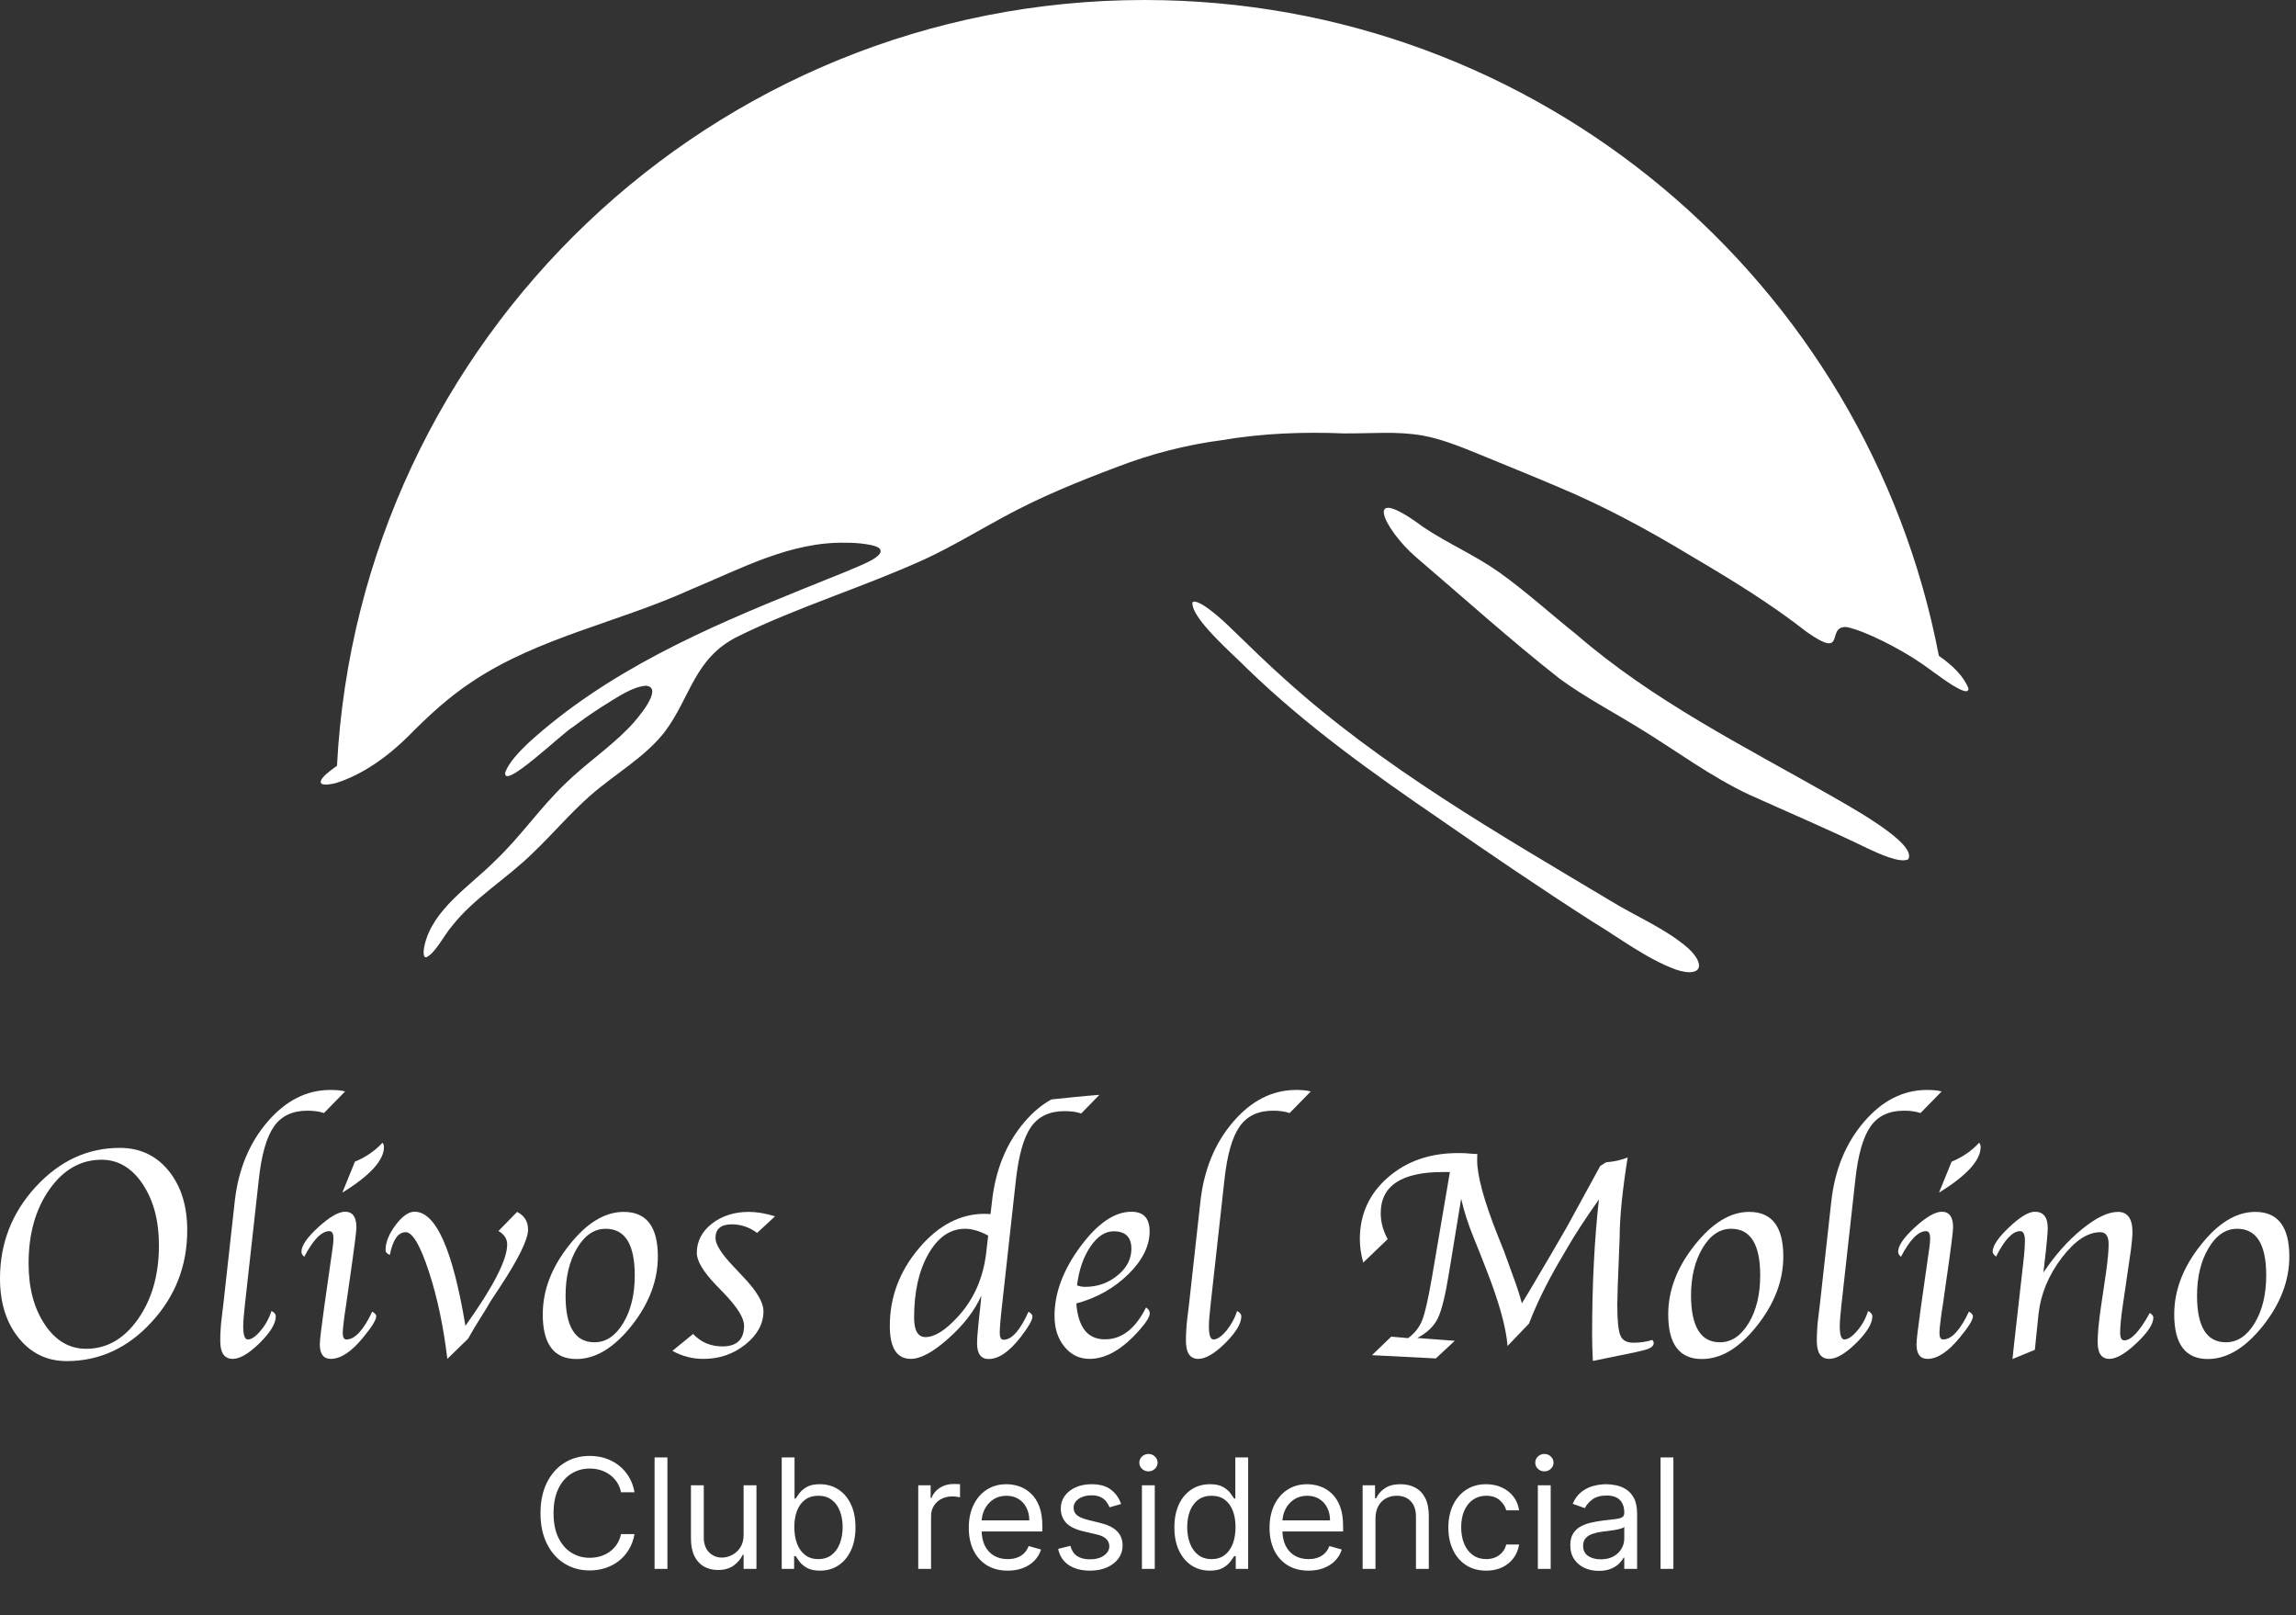 <svg width="155" height="109" viewBox="0 0 155 109" fill="none" xmlns="http://www.w3.org/2000/svg">
<rect x="0" y="0" width="155" height="109" fill="#333333" stroke="none"/>
<path d="M130.89 44.26C126.06 19.05 103.89 0 77.27 0C48.09 0 24.26 22.89 22.75 51.68C22.61 51.79 22.46 51.89 22.32 52C21.48 52.63 21.26 53.19 22.67 52.85C22.68 52.85 22.69 52.84 22.7 52.84C24.49 52.28 26.22 51.03 27.58 49.67C28.91 48.32 30.32 47.02 31.91 45.98C36.36 43.02 41.75 42 46.58 39.81C49.97 38.41 53.35 36.54 57.12 36.63C57.9 36.62 59.12 36.76 59.35 37C59.94 37.55 57.72 38.29 57.26 38.52C56.23 38.94 55.19 39.35 54.16 39.77C47.59 42.42 41 45.3 35.68 50.13C35.08 50.7 34.35 51.46 34.11 52.12C33.89 53.43 38.01 49.43 38.67 49.07C39.29 48.6 39.92 48.16 40.57 47.74C41.73 47.01 42.72 46.34 43.61 46.28C44.87 46.4 42.96 48.6 42.49 49.08C41.16 50.46 39.54 51.54 38.17 52.88C36.49 54.48 35.15 56.45 33.46 58.06C31.76 59.78 29.17 61.38 28.65 63.85C28.55 64.34 28.6 64.62 28.76 64.61H28.77C29.39 64.34 29.97 63.12 30.53 62.48C32 60.6 34.27 59.26 36 57.54C37.31 56.29 38.48 54.9 39.84 53.7C41.5 52.24 43.54 51.11 44.87 49.4C46.64 47.04 46.86 44.4 49.84 42.94C53.91 40.94 58.28 39.63 62.41 37.75C64.25 36.9 65.99 35.84 67.77 34.88C70.21 33.55 72.79 32.5 75.4 31.52C77.7 30.63 80.09 30.02 82.53 29.7C85.25 29.24 87.97 29.14 90.7 29.25C92.51 29.27 94.31 29.08 96.07 29.4C97.3 29.63 98.48 30.1 99.64 30.57C101.49 31.34 103.34 32.07 105.18 32.86C108.32 34.17 111.3 35.79 114.21 37.55C116.88 39.12 119.53 40.74 121.97 42.65C124.73 44.59 123.22 42.22 124.66 42.32C125.91 42.56 128.36 43.84 129.63 44.72C129.86 44.86 130.5 45.35 131.16 45.81C132.02 46.41 132.9 46.94 132.89 46.47C132.58 45.66 131.86 44.94 130.89 44.26Z" fill="white"/>
<path d="M123.551 53.67C117.671 50.33 111.571 47.28 106.421 42.82C104.691 41.44 103.021 39.92 101.231 38.64C99.601 37.48 97.731 36.68 96.081 35.57C91.881 32.45 93.381 35.69 95.591 37.6C98.801 40.34 101.961 43.19 105.281 45.8C106.991 47.05 108.861 48.03 110.661 49.14C113.141 50.65 115.471 52.41 118.101 53.64C120.761 54.84 123.451 55.98 126.081 57.26C126.791 57.59 128.241 58.27 128.811 58L128.821 57.99C129.491 56.9 124.541 54.26 123.551 53.67Z" fill="white"/>
<path d="M113.95 63.98C112.44 62.67 110.441 61.85 108.731 60.8C101.131 56.25 93.35 51.81 86.74 45.84C85.561 44.79 84.421 43.68 83.29 42.58C82.781 42.08 82.231 41.57 81.751 41.21C81.1 40.71 80.63 40.5 80.51 40.65L80.501 40.66C80.4 41.75 83.341 44.24 84.231 45.16C88.201 49 92.691 52.2 97.24 55.31C100.611 57.65 104.011 59.96 107.471 62.18C109.301 63.28 111.161 64.72 113.151 65.44C114.84 66 115.21 65.14 113.95 63.98Z" fill="white"/>
<path d="M4.5 91.86C3.18 91.86 2.1 91.34 1.26 90.3C0.42 89.26 0 87.92 0 86.29C0 83.92 0.8 81.85 2.41 80.1C4.02 78.35 5.91 77.47 8.09 77.47C9.44 77.47 10.54 77.98 11.38 79.01C12.22 80.04 12.64 81.38 12.64 83.03C12.64 85.43 11.83 87.5 10.22 89.24C8.62 90.98 6.71 91.86 4.5 91.86ZM5.82 91.03C7.21 91.03 8.38 90.36 9.32 89.02C10.26 87.68 10.73 86.02 10.73 84.04C10.73 82.38 10.36 81 9.63 79.91C8.9 78.82 7.97 78.27 6.86 78.27C5.45 78.27 4.28 78.94 3.34 80.27C2.4 81.6 1.93 83.27 1.93 85.27C1.93 86.94 2.3 88.31 3.03 89.4C3.76 90.49 4.69 91.03 5.82 91.03Z" fill="white"/>
<path d="M18.329 88.48C18.519 88.57 18.619 88.7 18.619 88.84C18.619 89.32 18.259 89.92 17.529 90.64C16.809 91.35 16.199 91.71 15.709 91.71C15.149 91.71 14.869 91.31 14.869 90.5C14.869 90.01 14.899 89.51 14.959 89L15.069 88.1L15.849 81.07C16.089 78.93 16.829 77.14 18.059 75.71C19.289 74.28 20.699 73.56 22.309 73.56C22.699 73.56 23.029 73.59 23.299 73.66L21.869 75.12C21.549 75.01 21.179 74.96 20.759 74.96C19.749 74.96 18.999 75.31 18.499 76.02C17.999 76.73 17.649 77.93 17.469 79.63L16.529 88.09C16.459 88.74 16.419 89.21 16.419 89.49C16.419 90.1 16.519 90.4 16.729 90.4C16.979 90.4 17.269 90.2 17.599 89.8C17.929 89.41 18.169 88.97 18.329 88.48Z" fill="white"/>
<path d="M25.13 88.52C25.31 88.63 25.4 88.73 25.4 88.83C25.4 89.07 25.11 89.55 24.52 90.26C23.73 91.23 23 91.71 22.33 91.71C21.84 91.71 21.59 91.38 21.59 90.73C21.59 90.45 21.69 89.61 21.89 88.19L22.28 85.45L22.38 84.75L22.46 84.19C22.49 83.95 22.51 83.76 22.51 83.59C22.51 83.25 22.42 83.09 22.23 83.09C21.71 83.09 21.14 83.67 20.54 84.82C20.41 84.71 20.35 84.59 20.35 84.48C20.35 84.07 20.73 83.52 21.49 82.82C22.25 82.13 22.85 81.78 23.3 81.78C23.8 81.78 24.06 82.13 24.06 82.83C24.06 82.96 24.03 83.24 23.98 83.66L23.89 84.34C23.88 84.39 23.85 84.67 23.78 85.16L23.37 88.04L23.27 88.69C23.18 89.33 23.14 89.76 23.14 89.97C23.14 90.26 23.22 90.4 23.39 90.4C23.96 90.4 24.54 89.77 25.13 88.52ZM23.11 80.49L23.96 78.4C24.71 78.09 25.33 77.66 25.82 77.12C25.89 77.21 25.92 77.31 25.92 77.41C25.92 78.31 24.98 79.34 23.11 80.49Z" fill="white"/>
<path d="M31.419 89.48C33.299 86.85 34.239 85.02 34.239 83.99C34.239 83.61 34.039 83.3 33.649 83.08L34.909 81.79C35.399 82.04 35.649 82.44 35.649 82.98C35.649 83.65 35.009 84.96 33.719 86.91C33.439 87.33 33.239 87.63 33.119 87.82L32.869 88.25L32.409 88.99C32.149 89.39 31.879 89.85 31.599 90.35L30.199 91.71C29.939 89.54 29.529 87.57 28.949 85.81C28.369 84.04 27.849 83.16 27.389 83.16C26.879 83.16 26.519 83.67 26.319 84.69C26.119 84.62 26.029 84.51 26.029 84.36C26.029 83.85 26.249 83.3 26.689 82.7C27.129 82.11 27.549 81.8 27.939 81.78C29.399 81.72 30.559 84.28 31.419 89.48Z" fill="white"/>
<path d="M38.911 91.72C37.401 91.72 36.641 90.72 36.641 88.71C36.641 87.09 37.231 85.54 38.421 84.04C39.601 82.54 40.831 81.79 42.111 81.79C43.641 81.79 44.411 82.79 44.411 84.8C44.411 86.42 43.821 87.98 42.631 89.48C41.441 90.97 40.201 91.72 38.911 91.72ZM40.131 90.59C40.901 90.59 41.551 90.16 42.071 89.3C42.591 88.44 42.851 87.36 42.851 86.08C42.851 83.98 42.201 82.93 40.891 82.93C40.121 82.93 39.481 83.36 38.961 84.23C38.441 85.1 38.181 86.17 38.181 87.45C38.181 89.54 38.831 90.59 40.131 90.59Z" fill="white"/>
<path d="M45.391 91.17L46.791 90.03C47.321 90.59 47.981 90.87 48.771 90.87C49.741 90.87 50.231 90.4 50.231 89.47C50.231 88.95 49.781 88.23 48.891 87.3L48.311 86.7C47.471 85.82 47.041 85.1 47.041 84.56C47.041 83.78 47.381 83.12 48.051 82.59C48.731 82.06 49.561 81.79 50.551 81.79C51.091 81.79 51.681 81.89 52.321 82.09L51.111 83.21C50.601 82.83 50.031 82.63 49.401 82.63C48.671 82.63 48.301 82.94 48.301 83.55C48.301 83.99 48.711 84.63 49.521 85.48L50.151 86.15C51.081 87.12 51.541 87.9 51.541 88.49C51.541 89.34 51.131 90.09 50.321 90.74C49.501 91.39 48.571 91.71 47.501 91.71C46.761 91.72 46.051 91.53 45.391 91.17Z" fill="white"/>
<path d="M70.98 74.2C70.34 74.55 69.74 75.05 69.18 75.7C67.95 77.13 67.21 78.92 66.97 81.07L66.87 81.94C66.69 81.93 66.56 81.92 66.48 81.92C64.83 81.92 63.35 82.69 62.04 84.24C60.73 85.79 60.07 87.54 60.07 89.48C60.07 90.97 60.54 91.71 61.49 91.71C62.15 91.71 63 91.25 64.03 90.33C65.06 89.41 65.8 88.45 66.25 87.44L66.18 88.19L66.08 89.08C66 89.86 65.96 90.38 65.96 90.65C65.96 91.36 66.22 91.72 66.74 91.72C67.41 91.72 68.12 91.24 68.88 90.27C69.43 89.56 69.7 89.09 69.7 88.85C69.7 88.74 69.61 88.63 69.43 88.53C68.87 89.79 68.3 90.42 67.75 90.42C67.57 90.42 67.49 90.26 67.49 89.93C67.49 89.69 67.52 89.28 67.58 88.71L67.65 88.07L68.58 79.66C68.77 77.96 69.11 76.75 69.61 76.05C70.11 75.34 70.86 74.99 71.87 74.99C72.3 74.99 72.68 75.04 72.99 75.15L74.22 73.89C73.14 73.97 72.06 74.09 70.98 74.2ZM66.58 84.53C66.38 86.24 65.75 87.69 64.66 88.87C63.83 89.78 63.1 90.24 62.48 90.24C61.97 90.24 61.71 89.8 61.71 88.93C61.71 87.19 62.03 85.75 62.68 84.62C63.33 83.49 64.15 82.93 65.15 82.93C65.62 82.93 66.14 83.08 66.71 83.39L66.58 84.53Z" fill="white"/>
<path d="M77.369 88.24C77.539 88.35 77.619 88.49 77.619 88.64C77.619 88.85 77.409 89.21 76.969 89.71C75.819 91.04 74.679 91.71 73.559 91.71C72.869 91.71 72.309 91.44 71.859 90.89C71.409 90.34 71.189 89.65 71.189 88.8C71.189 87.27 71.769 85.71 72.929 84.14C74.089 82.57 75.24 81.78 76.379 81.78C77.2 81.78 77.609 82.22 77.609 83.1C77.609 84.09 77.129 85.06 76.169 86C75.209 86.94 74.039 87.6 72.659 87.97C72.789 89.59 73.429 90.39 74.579 90.39C75.719 90.4 76.649 89.68 77.369 88.24ZM72.709 86.75C72.909 86.82 73.079 86.85 73.249 86.85C74.09 86.85 74.82 86.59 75.439 86.08C76.07 85.57 76.379 84.97 76.379 84.28C76.379 83.49 75.979 83.1 75.179 83.1C74.599 83.1 74.079 83.45 73.609 84.14C73.139 84.83 72.839 85.7 72.709 86.75Z" fill="white"/>
<path d="M83.511 88.48C83.701 88.57 83.8 88.7 83.8 88.84C83.8 89.32 83.441 89.92 82.721 90.64C82.001 91.35 81.391 91.71 80.9 91.71C80.341 91.71 80.061 91.31 80.061 90.5C80.061 90.01 80.091 89.51 80.15 89L80.261 88.1L81.04 81.07C81.281 78.93 82.02 77.14 83.251 75.71C84.481 74.28 85.891 73.56 87.501 73.56C87.891 73.56 88.221 73.59 88.49 73.66L87.061 75.12C86.74 75.01 86.371 74.96 85.951 74.96C84.941 74.96 84.191 75.31 83.691 76.02C83.191 76.73 82.841 77.93 82.66 79.63L81.721 88.09C81.65 88.74 81.611 89.21 81.611 89.49C81.611 90.1 81.71 90.4 81.921 90.4C82.171 90.4 82.46 90.2 82.8 89.8C83.111 89.41 83.361 88.97 83.511 88.48Z" fill="white"/>
<path d="M110.271 90.62C109.821 90.62 109.521 90.46 109.391 90.13C109.251 89.8 109.181 89.12 109.181 88.06L109.211 86.82L109.341 83.52C109.341 82.14 109.531 80.32 109.881 78.12C109.411 78.3 108.921 78.41 108.431 78.44L108.031 78.69C107.771 79.17 107.601 79.48 107.511 79.64L106.581 81.34L105.811 82.75L104.821 84.46C104.361 85.25 103.841 86.12 103.271 87.09L102.741 87.96C102.591 87.41 102.421 86.87 102.211 86.31L101.831 85.26C101.691 84.89 101.601 84.62 101.541 84.46L101.081 83.31C100.171 81.01 99.721 79.34 99.721 78.3C99.721 78.21 99.721 78.07 99.731 77.88H99.601C99.551 77.88 99.441 77.87 99.281 77.86C99.041 77.83 98.761 77.82 98.441 77.82C96.531 77.82 94.951 78.37 93.691 79.47C92.431 80.57 91.801 81.96 91.801 83.63C91.801 84.16 91.881 84.68 92.031 85.21L93.681 83.63C93.361 83.04 93.211 82.46 93.211 81.88C93.211 80.03 94.611 79.1 97.411 79.1H97.881L96.671 86.2C96.421 87.65 96.201 88.62 96.011 89.1C95.821 89.58 95.511 89.98 95.061 90.31L93.921 90.21L92.621 91.46L96.931 91.68L98.211 90.49L95.681 90.3C96.351 89.95 96.811 89.5 97.071 88.96C97.331 88.42 97.581 87.4 97.821 85.9L98.641 80.9C98.831 81.75 99.121 82.64 99.501 83.57C99.691 84.04 99.811 84.34 99.861 84.46L100.261 85.48C101.171 87.78 101.681 89.57 101.771 90.84L103.221 89.33C103.731 88 104.401 86.63 105.231 85.2L105.841 84.16C106.311 83.34 107.011 82.27 107.941 80.95C107.641 83.62 107.481 86.67 107.481 90.1C107.481 90.63 107.501 91.21 107.531 91.85L110.411 91.26L110.951 91.13C111.411 91.02 111.641 90.86 111.641 90.64C111.641 90.58 111.611 90.51 111.551 90.43C111.171 90.55 110.741 90.62 110.271 90.62Z" fill="white"/>
<path d="M114.889 91.72C113.379 91.72 112.619 90.72 112.619 88.71C112.619 87.09 113.209 85.54 114.399 84.04C115.589 82.54 116.809 81.79 118.089 81.79C119.619 81.79 120.389 82.79 120.389 84.8C120.389 86.42 119.799 87.98 118.609 89.48C117.419 90.98 116.189 91.72 114.889 91.72ZM116.109 90.59C116.879 90.59 117.529 90.16 118.049 89.3C118.569 88.44 118.829 87.36 118.829 86.08C118.829 83.98 118.179 82.93 116.869 82.93C116.099 82.93 115.459 83.36 114.939 84.23C114.419 85.1 114.159 86.17 114.159 87.45C114.169 89.54 114.819 90.59 116.109 90.59Z" fill="white"/>
<path d="M126.11 88.48C126.3 88.57 126.4 88.7 126.4 88.84C126.4 89.32 126.04 89.92 125.31 90.64C124.59 91.35 123.98 91.71 123.49 91.71C122.93 91.71 122.65 91.31 122.65 90.5C122.65 90.01 122.68 89.51 122.74 89L122.85 88.1L123.63 81.07C123.87 78.93 124.61 77.14 125.84 75.71C127.07 74.28 128.48 73.56 130.09 73.56C130.48 73.56 130.81 73.59 131.08 73.66L129.65 75.12C129.33 75.01 128.96 74.96 128.54 74.96C127.53 74.96 126.78 75.31 126.28 76.02C125.78 76.73 125.43 77.93 125.25 79.63L124.31 88.09C124.24 88.74 124.2 89.21 124.2 89.49C124.2 90.1 124.3 90.4 124.51 90.4C124.76 90.4 125.05 90.2 125.39 89.8C125.72 89.41 125.96 88.97 126.11 88.48Z" fill="white"/>
<path d="M132.921 88.52C133.101 88.63 133.191 88.73 133.191 88.83C133.191 89.07 132.901 89.55 132.311 90.26C131.521 91.23 130.791 91.71 130.121 91.71C129.631 91.71 129.381 91.38 129.381 90.73C129.381 90.45 129.481 89.61 129.681 88.19L130.071 85.45L130.171 84.75L130.251 84.19C130.281 83.95 130.301 83.76 130.301 83.59C130.301 83.25 130.211 83.09 130.021 83.09C129.501 83.09 128.931 83.67 128.331 84.82C128.201 84.71 128.141 84.59 128.141 84.48C128.141 84.07 128.521 83.52 129.281 82.82C130.041 82.13 130.641 81.78 131.091 81.78C131.591 81.78 131.851 82.13 131.851 82.83C131.851 82.96 131.821 83.24 131.771 83.66L131.681 84.34C131.671 84.39 131.641 84.67 131.571 85.16L131.161 88.04L131.061 88.69C130.971 89.33 130.931 89.76 130.931 89.97C130.931 90.26 131.011 90.4 131.181 90.4C131.751 90.4 132.331 89.77 132.921 88.52ZM130.901 80.49L131.751 78.4C132.501 78.09 133.121 77.66 133.611 77.12C133.681 77.21 133.711 77.31 133.711 77.41C133.711 78.31 132.771 79.34 130.901 80.49Z" fill="white"/>
<path d="M137.37 91.1L135.86 91.72L135.89 91.44L135.97 90.69L136.05 89.98L136.58 85.29L136.64 84.75C136.68 84.33 136.7 84 136.7 83.74C136.7 83.31 136.59 83.09 136.38 83.09C135.87 83.09 135.33 83.66 134.75 84.81C134.59 84.68 134.52 84.57 134.52 84.48C134.52 84.08 134.89 83.53 135.63 82.83C136.37 82.13 136.95 81.78 137.37 81.78C137.95 81.78 138.24 82.15 138.24 82.89C138.24 83.08 138.22 83.33 138.19 83.65L138.11 84.47L138.03 85.16L137.95 85.88C138.74 84.7 139.61 83.72 140.56 82.95C141.51 82.18 142.31 81.79 142.98 81.79C143.63 81.79 143.96 82.24 143.96 83.15C143.96 83.43 143.92 83.84 143.85 84.39L143.3 88.15C143.19 88.9 143.13 89.5 143.13 89.94C143.13 90.29 143.22 90.46 143.41 90.46C143.88 90.46 144.45 89.84 145.13 88.61C145.29 88.71 145.37 88.82 145.37 88.92C145.37 89.36 144.99 89.93 144.24 90.64C143.49 91.35 142.88 91.71 142.4 91.71C141.87 91.71 141.61 91.33 141.61 90.58C141.61 90.03 141.68 89.26 141.82 88.29L142.18 85.85C142.29 85.06 142.35 84.43 142.35 83.96C142.35 83.43 142.16 83.16 141.79 83.16C140.93 83.16 140.06 83.74 139.17 84.91C138.29 86.08 137.77 87.33 137.62 88.67L137.37 91.1Z" fill="white"/>
<path d="M149.049 91.72C147.539 91.72 146.779 90.72 146.779 88.71C146.779 87.09 147.369 85.54 148.559 84.04C149.739 82.54 150.969 81.79 152.249 81.79C153.779 81.79 154.549 82.79 154.549 84.8C154.549 86.42 153.959 87.98 152.769 89.48C151.579 90.97 150.339 91.72 149.049 91.72ZM150.269 90.59C151.039 90.59 151.689 90.16 152.209 89.3C152.729 88.44 152.989 87.36 152.989 86.08C152.989 83.98 152.339 82.93 151.029 82.93C150.259 82.93 149.619 83.36 149.099 84.23C148.579 85.1 148.319 86.17 148.319 87.45C148.319 89.54 148.969 90.59 150.269 90.59Z" fill="white"/>
<path d="M42.836 100.713H41.925C41.871 100.451 41.776 100.221 41.642 100.022C41.51 99.824 41.348 99.657 41.157 99.523C40.968 99.386 40.759 99.283 40.529 99.214C40.299 99.146 40.059 99.111 39.809 99.111C39.353 99.111 38.941 99.226 38.571 99.457C38.204 99.687 37.911 100.026 37.693 100.474C37.477 100.922 37.37 101.472 37.37 102.123C37.37 102.775 37.477 103.325 37.693 103.773C37.911 104.221 38.204 104.56 38.571 104.79C38.941 105.02 39.353 105.135 39.809 105.135C40.059 105.135 40.299 105.101 40.529 105.033C40.759 104.964 40.968 104.862 41.157 104.728C41.348 104.591 41.51 104.423 41.642 104.224C41.776 104.024 41.871 103.793 41.925 103.534H42.836C42.767 103.918 42.642 104.262 42.461 104.566C42.28 104.87 42.054 105.128 41.785 105.341C41.516 105.552 41.213 105.712 40.878 105.822C40.545 105.933 40.188 105.988 39.809 105.988C39.167 105.988 38.597 105.831 38.097 105.517C37.597 105.204 37.205 104.758 36.918 104.18C36.632 103.602 36.488 102.917 36.488 102.123C36.488 101.33 36.632 100.644 36.918 100.066C37.205 99.489 37.597 99.043 38.097 98.729C38.597 98.416 39.167 98.259 39.809 98.259C40.188 98.259 40.545 98.314 40.878 98.424C41.213 98.535 41.516 98.696 41.785 98.909C42.054 99.12 42.28 99.377 42.461 99.681C42.642 99.982 42.767 100.326 42.836 100.713ZM45.057 98.362V105.885H44.19V98.362H45.057ZM50.2 103.578V100.243H51.067V105.885H50.2V104.93H50.142C50.009 105.216 49.804 105.46 49.525 105.661C49.245 105.859 48.893 105.958 48.467 105.958C48.114 105.958 47.8 105.881 47.526 105.727C47.252 105.57 47.036 105.335 46.88 105.022C46.723 104.706 46.645 104.308 46.645 103.828V100.243H47.511V103.769C47.511 104.18 47.627 104.509 47.857 104.753C48.09 104.998 48.386 105.121 48.746 105.121C48.961 105.121 49.18 105.066 49.403 104.955C49.629 104.845 49.817 104.676 49.969 104.449C50.123 104.221 50.2 103.931 50.2 103.578ZM52.773 105.885V98.362H53.639V101.139H53.713C53.776 101.041 53.865 100.916 53.977 100.764C54.092 100.61 54.257 100.473 54.469 100.353C54.685 100.23 54.977 100.169 55.344 100.169C55.819 100.169 56.238 100.288 56.6 100.526C56.962 100.763 57.245 101.1 57.449 101.536C57.652 101.972 57.753 102.486 57.753 103.078C57.753 103.676 57.652 104.194 57.449 104.632C57.245 105.068 56.964 105.406 56.604 105.646C56.244 105.884 55.829 106.002 55.358 106.002C54.996 106.002 54.706 105.942 54.488 105.822C54.27 105.7 54.102 105.562 53.985 105.407C53.867 105.251 53.776 105.121 53.713 105.018H53.61V105.885H52.773ZM53.625 103.064C53.625 103.49 53.687 103.866 53.812 104.191C53.937 104.515 54.119 104.768 54.359 104.952C54.599 105.133 54.893 105.224 55.241 105.224C55.603 105.224 55.906 105.128 56.148 104.937C56.393 104.744 56.577 104.484 56.699 104.158C56.824 103.83 56.886 103.465 56.886 103.064C56.886 102.667 56.825 102.309 56.703 101.991C56.583 101.67 56.4 101.417 56.156 101.231C55.913 101.042 55.608 100.948 55.241 100.948C54.888 100.948 54.592 101.037 54.352 101.216C54.112 101.392 53.931 101.64 53.808 101.958C53.686 102.274 53.625 102.643 53.625 103.064ZM61.989 105.885V100.243H62.826V101.095H62.885C62.988 100.816 63.174 100.589 63.443 100.415C63.713 100.241 64.016 100.155 64.354 100.155C64.418 100.155 64.497 100.156 64.593 100.158C64.689 100.161 64.761 100.164 64.81 100.169V101.051C64.78 101.043 64.713 101.032 64.608 101.018C64.505 101.001 64.396 100.992 64.281 100.992C64.007 100.992 63.762 101.05 63.546 101.165C63.333 101.277 63.164 101.434 63.039 101.635C62.917 101.833 62.855 102.06 62.855 102.314V105.885H61.989ZM68.031 106.002C67.487 106.002 67.019 105.882 66.624 105.642C66.232 105.4 65.93 105.062 65.717 104.629C65.506 104.193 65.401 103.686 65.401 103.108C65.401 102.53 65.506 102.021 65.717 101.58C65.93 101.137 66.226 100.791 66.606 100.544C66.988 100.294 67.434 100.169 67.943 100.169C68.237 100.169 68.527 100.218 68.814 100.316C69.1 100.414 69.361 100.573 69.596 100.794C69.831 101.012 70.018 101.301 70.158 101.661C70.297 102.021 70.367 102.464 70.367 102.99V103.358H66.018V102.608H69.486C69.486 102.29 69.422 102.006 69.295 101.756C69.17 101.506 68.991 101.309 68.758 101.165C68.528 101.02 68.256 100.948 67.943 100.948C67.598 100.948 67.299 101.034 67.047 101.205C66.797 101.374 66.605 101.594 66.47 101.866C66.335 102.138 66.268 102.429 66.268 102.74V103.24C66.268 103.666 66.341 104.027 66.488 104.324C66.638 104.618 66.845 104.842 67.109 104.996C67.374 105.148 67.681 105.224 68.031 105.224C68.259 105.224 68.465 105.192 68.648 105.128C68.834 105.062 68.995 104.964 69.129 104.834C69.264 104.702 69.368 104.538 69.442 104.342L70.279 104.577C70.191 104.861 70.043 105.111 69.835 105.326C69.626 105.539 69.369 105.706 69.063 105.826C68.757 105.944 68.413 106.002 68.031 106.002ZM75.682 101.506L74.904 101.727C74.855 101.597 74.782 101.471 74.687 101.348C74.594 101.223 74.467 101.121 74.305 101.04C74.143 100.959 73.936 100.919 73.684 100.919C73.339 100.919 73.051 100.998 72.821 101.157C72.593 101.314 72.479 101.514 72.479 101.756C72.479 101.972 72.558 102.142 72.715 102.267C72.871 102.392 73.116 102.496 73.449 102.579L74.287 102.785C74.791 102.907 75.167 103.094 75.414 103.347C75.662 103.596 75.785 103.918 75.785 104.313C75.785 104.636 75.692 104.925 75.506 105.18C75.322 105.434 75.065 105.635 74.735 105.782C74.404 105.929 74.02 106.002 73.581 106.002C73.006 106.002 72.53 105.877 72.152 105.628C71.775 105.378 71.537 105.013 71.436 104.533L72.259 104.327C72.337 104.631 72.486 104.859 72.703 105.011C72.924 105.162 73.212 105.238 73.567 105.238C73.971 105.238 74.291 105.153 74.529 104.981C74.769 104.807 74.889 104.599 74.889 104.357C74.889 104.161 74.82 103.997 74.683 103.864C74.546 103.73 74.336 103.629 74.052 103.563L73.111 103.343C72.594 103.22 72.215 103.031 71.972 102.774C71.733 102.514 71.612 102.19 71.612 101.8C71.612 101.482 71.702 101.2 71.881 100.955C72.062 100.71 72.308 100.518 72.619 100.379C72.932 100.239 73.287 100.169 73.684 100.169C74.243 100.169 74.681 100.292 74.999 100.537C75.32 100.781 75.548 101.105 75.682 101.506ZM77.09 105.885V100.243H77.957V105.885H77.09ZM77.531 99.302C77.362 99.302 77.216 99.245 77.094 99.13C76.974 99.015 76.914 98.876 76.914 98.715C76.914 98.553 76.974 98.415 77.094 98.3C77.216 98.184 77.362 98.127 77.531 98.127C77.7 98.127 77.844 98.184 77.964 98.3C78.087 98.415 78.148 98.553 78.148 98.715C78.148 98.876 78.087 99.015 77.964 99.13C77.844 99.245 77.7 99.302 77.531 99.302ZM81.675 106.002C81.205 106.002 80.79 105.884 80.43 105.646C80.07 105.406 79.788 105.068 79.585 104.632C79.382 104.194 79.28 103.676 79.28 103.078C79.28 102.486 79.382 101.972 79.585 101.536C79.788 101.1 80.071 100.763 80.434 100.526C80.796 100.288 81.215 100.169 81.69 100.169C82.057 100.169 82.347 100.23 82.561 100.353C82.776 100.473 82.94 100.61 83.053 100.764C83.168 100.916 83.257 101.041 83.321 101.139H83.394V98.362H84.261V105.885H83.424V105.018H83.321C83.257 105.121 83.167 105.251 83.049 105.407C82.931 105.562 82.764 105.7 82.546 105.822C82.328 105.942 82.038 106.002 81.675 106.002ZM81.793 105.224C82.141 105.224 82.434 105.133 82.674 104.952C82.914 104.768 83.097 104.515 83.222 104.191C83.347 103.866 83.409 103.49 83.409 103.064C83.409 102.643 83.348 102.274 83.225 101.958C83.103 101.64 82.922 101.392 82.682 101.216C82.442 101.037 82.145 100.948 81.793 100.948C81.425 100.948 81.119 101.042 80.874 101.231C80.632 101.417 80.45 101.67 80.327 101.991C80.207 102.309 80.147 102.667 80.147 103.064C80.147 103.465 80.208 103.83 80.331 104.158C80.456 104.484 80.639 104.744 80.882 104.937C81.127 105.128 81.43 105.224 81.793 105.224ZM88.335 106.002C87.791 106.002 87.322 105.882 86.928 105.642C86.536 105.4 86.234 105.062 86.021 104.629C85.81 104.193 85.705 103.686 85.705 103.108C85.705 102.53 85.81 102.021 86.021 101.58C86.234 101.137 86.53 100.791 86.91 100.544C87.292 100.294 87.737 100.169 88.247 100.169C88.54 100.169 88.831 100.218 89.117 100.316C89.404 100.414 89.665 100.573 89.9 100.794C90.135 101.012 90.322 101.301 90.462 101.661C90.601 102.021 90.671 102.464 90.671 102.99V103.358H86.322V102.608H89.789C89.789 102.29 89.726 102.006 89.598 101.756C89.474 101.506 89.295 101.309 89.062 101.165C88.832 101.02 88.56 100.948 88.247 100.948C87.901 100.948 87.603 101.034 87.35 101.205C87.101 101.374 86.908 101.594 86.774 101.866C86.639 102.138 86.572 102.429 86.572 102.74V103.24C86.572 103.666 86.645 104.027 86.792 104.324C86.942 104.618 87.148 104.842 87.413 104.996C87.677 105.148 87.985 105.224 88.335 105.224C88.563 105.224 88.768 105.192 88.952 105.128C89.138 105.062 89.298 104.964 89.433 104.834C89.568 104.702 89.672 104.538 89.745 104.342L90.583 104.577C90.495 104.861 90.347 105.111 90.138 105.326C89.93 105.539 89.673 105.706 89.367 105.826C89.061 105.944 88.717 106.002 88.335 106.002ZM92.857 102.491V105.885H91.99V100.243H92.827V101.124H92.901C93.033 100.838 93.234 100.608 93.503 100.434C93.772 100.257 94.12 100.169 94.546 100.169C94.928 100.169 95.263 100.248 95.549 100.404C95.836 100.559 96.058 100.794 96.218 101.11C96.377 101.423 96.456 101.82 96.456 102.3V105.885H95.59V102.358C95.59 101.915 95.474 101.57 95.244 101.323C95.014 101.073 94.698 100.948 94.296 100.948C94.02 100.948 93.772 101.008 93.555 101.128C93.339 101.248 93.169 101.423 93.044 101.653C92.919 101.883 92.857 102.163 92.857 102.491ZM100.333 106.002C99.804 106.002 99.348 105.877 98.966 105.628C98.584 105.378 98.29 105.034 98.085 104.595C97.879 104.157 97.776 103.656 97.776 103.093C97.776 102.52 97.881 102.014 98.092 101.576C98.305 101.135 98.601 100.791 98.981 100.544C99.363 100.294 99.808 100.169 100.318 100.169C100.715 100.169 101.072 100.243 101.39 100.39C101.709 100.537 101.97 100.742 102.173 101.007C102.376 101.271 102.502 101.58 102.551 101.932H101.684C101.618 101.675 101.471 101.448 101.243 101.249C101.018 101.048 100.715 100.948 100.333 100.948C99.995 100.948 99.698 101.036 99.444 101.212C99.191 101.386 98.994 101.632 98.852 101.951C98.713 102.267 98.643 102.638 98.643 103.064C98.643 103.5 98.711 103.879 98.849 104.202C98.988 104.526 99.184 104.777 99.436 104.955C99.691 105.134 99.99 105.224 100.333 105.224C100.558 105.224 100.762 105.184 100.946 105.106C101.13 105.028 101.285 104.915 101.412 104.768C101.54 104.621 101.63 104.445 101.684 104.239H102.551C102.502 104.572 102.381 104.872 102.187 105.139C101.996 105.404 101.743 105.614 101.427 105.771C101.114 105.925 100.749 106.002 100.333 106.002ZM103.818 105.885V100.243H104.685V105.885H103.818ZM104.259 99.302C104.09 99.302 103.945 99.245 103.822 99.13C103.702 99.015 103.642 98.876 103.642 98.715C103.642 98.553 103.702 98.415 103.822 98.3C103.945 98.184 104.09 98.127 104.259 98.127C104.428 98.127 104.573 98.184 104.693 98.3C104.815 98.415 104.876 98.553 104.876 98.715C104.876 98.876 104.815 99.015 104.693 99.13C104.573 99.245 104.428 99.302 104.259 99.302ZM107.933 106.017C107.576 106.017 107.251 105.95 106.96 105.815C106.669 105.678 106.437 105.481 106.266 105.224C106.094 104.964 106.009 104.651 106.009 104.283C106.009 103.96 106.072 103.698 106.2 103.497C106.327 103.294 106.497 103.135 106.71 103.02C106.923 102.905 107.158 102.819 107.415 102.763C107.675 102.704 107.936 102.657 108.198 102.623C108.541 102.579 108.819 102.546 109.032 102.524C109.247 102.499 109.404 102.459 109.502 102.403C109.602 102.346 109.652 102.248 109.652 102.109V102.079C109.652 101.717 109.553 101.435 109.355 101.234C109.159 101.034 108.861 100.933 108.462 100.933C108.048 100.933 107.724 101.024 107.489 101.205C107.254 101.386 107.088 101.58 106.993 101.785L106.17 101.492C106.317 101.149 106.513 100.882 106.758 100.691C107.005 100.497 107.275 100.363 107.566 100.287C107.86 100.208 108.149 100.169 108.433 100.169C108.614 100.169 108.822 100.191 109.057 100.235C109.295 100.277 109.524 100.364 109.744 100.496C109.967 100.628 110.152 100.828 110.299 101.095C110.446 101.362 110.519 101.719 110.519 102.167V105.885H109.652V105.121H109.608C109.55 105.243 109.452 105.374 109.314 105.514C109.177 105.653 108.995 105.772 108.767 105.87C108.539 105.968 108.261 106.017 107.933 106.017ZM108.066 105.238C108.408 105.238 108.697 105.171 108.932 105.036C109.17 104.902 109.349 104.728 109.469 104.515C109.591 104.302 109.652 104.078 109.652 103.842V103.049C109.616 103.093 109.535 103.134 109.41 103.17C109.288 103.205 109.145 103.235 108.984 103.262C108.825 103.287 108.669 103.309 108.517 103.328C108.368 103.345 108.247 103.36 108.154 103.372C107.928 103.402 107.718 103.449 107.522 103.516C107.328 103.579 107.172 103.676 107.052 103.806C106.934 103.933 106.875 104.107 106.875 104.327C106.875 104.629 106.987 104.856 107.21 105.011C107.435 105.162 107.72 105.238 108.066 105.238ZM112.968 98.362V105.885H112.102V98.362H112.968Z" fill="white"/>
</svg>
